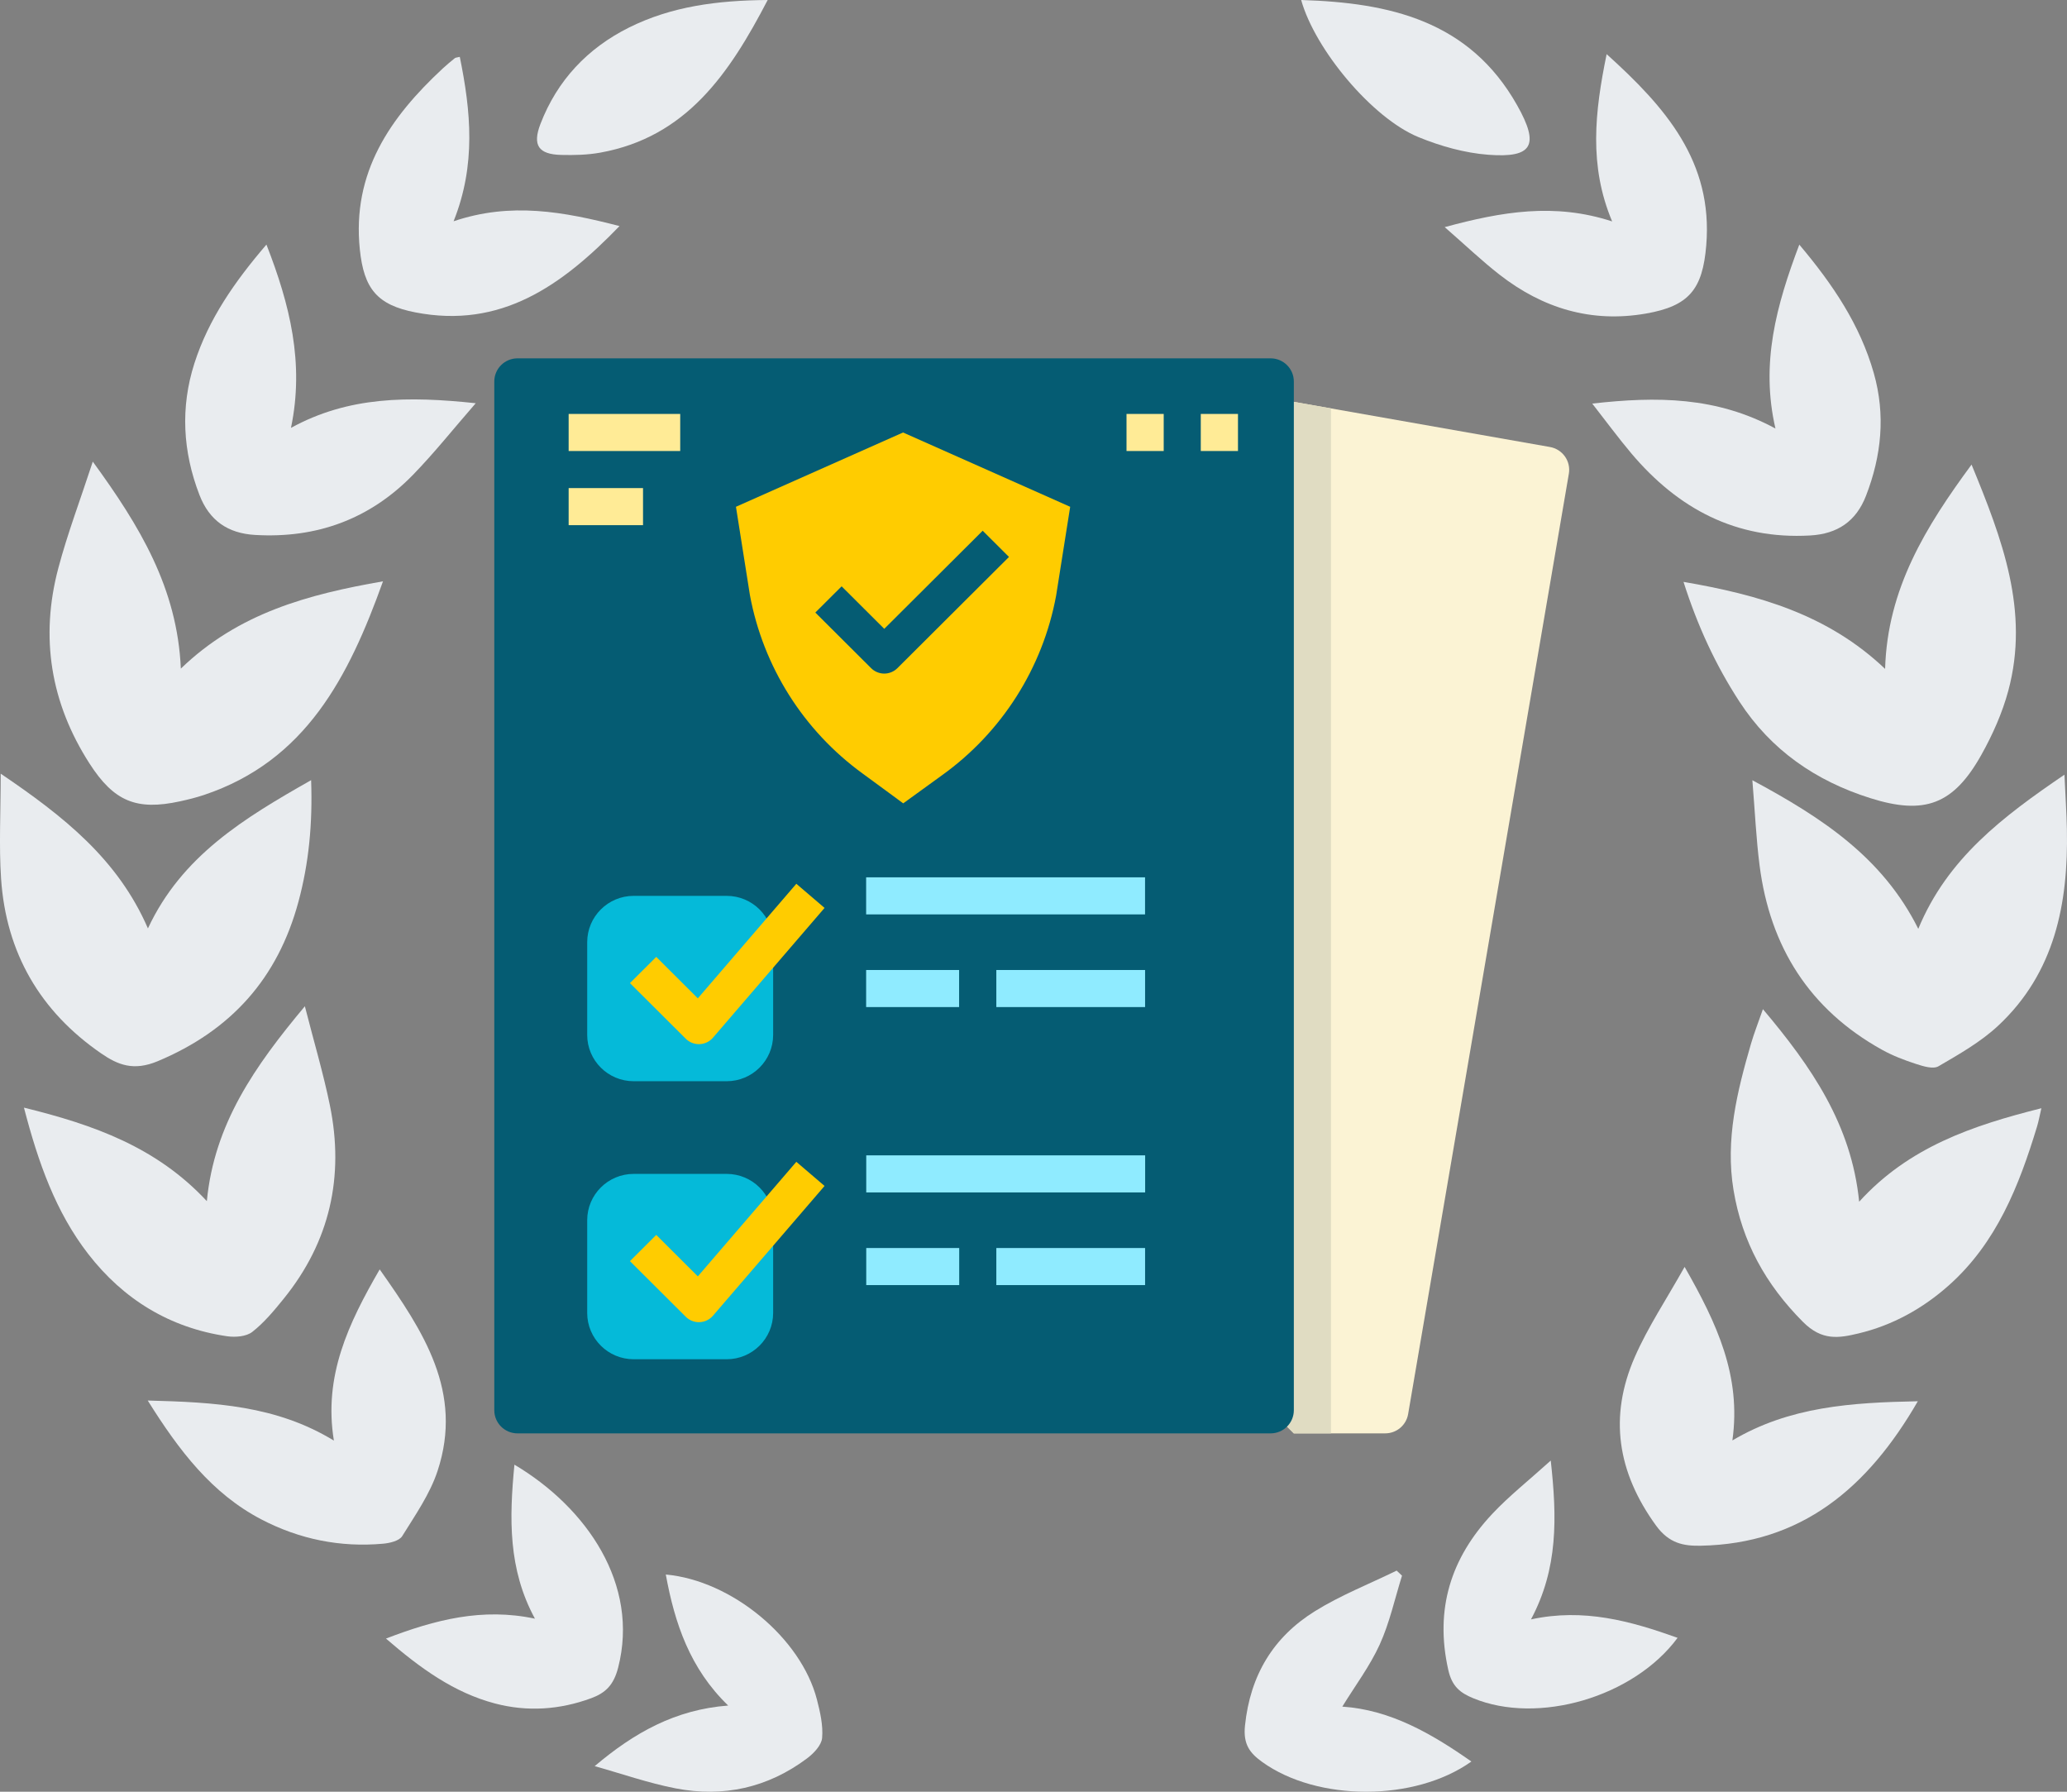 <svg fill="none" height="104" viewBox="0 0 120 104" width="120" xmlns="http://www.w3.org/2000/svg" xmlns:xlink="http://www.w3.org/1999/xlink"><rect x="0" y="0" width="120" height="104" fill="#808080" stroke="none"/><clipPath id="a"><path d="m28.696 20.8h62.609v62.4h-62.609z"/></clipPath><g fill="#e9ecef"><path d="m10.499 38.809c3.337-3.22 7.371-4.307 11.736-5.066-1.992 5.553-4.487 10.426-10.396 12.401-.455.152-.925.268-1.395.37-2.521.548-3.833.005-5.25-2.2-2.256-3.511-2.878-7.316-1.806-11.346.53-1.994 1.266-3.932 1.999-6.173 2.728 3.743 4.907 7.34 5.112 12.014z"/><path d="m18.062 45.284c.091 2.538-.133 4.827-.738 7.065-1.2 4.433-3.897 7.459-8.169 9.248-1.405.588-2.317.211-3.28-.451-3.539-2.436-5.527-5.839-5.813-10.155-.127-1.914-.021-3.843-.021-6.084 3.646 2.472 6.799 4.952 8.547 8.982 1.965-4.213 5.588-6.401 9.474-8.605z"/><path d="m1.389 64.292c4.046.994 7.701 2.288 10.619 5.428.429-4.479 2.78-7.831 5.691-11.312.535 2.094 1.075 3.904 1.452 5.747.848 4.145-.003 7.919-2.676 11.223-.558.69-1.138 1.391-1.828 1.931-.347.272-.982.322-1.456.254-3.327-.484-6.027-2.139-8.071-4.778-1.89-2.44-2.903-5.315-3.73-8.493z"/><path d="m16.891 24.837c3.356-1.842 6.828-1.845 10.728-1.432-1.319 1.514-2.421 2.904-3.653 4.167-2.506 2.568-5.591 3.69-9.163 3.478-1.571-.093-2.648-.829-3.223-2.32-.971-2.515-1.114-5.079-.295-7.637.824-2.574 2.343-4.751 4.183-6.896 1.356 3.473 2.212 6.876 1.424 10.641z"/><path d="m8.578 81.293c3.876.101 7.457.284 10.806 2.326-.613-3.755.845-6.801 2.659-9.937 2.537 3.596 4.873 7.119 3.359 11.701-.444 1.344-1.295 2.562-2.052 3.781-.171.275-.716.404-1.103.439-2.491.226-4.869-.258-7.08-1.413-2.876-1.503-4.771-3.99-6.59-6.897z"/><path d="m26.693 3.301c.642 3.145.953 6.26-.36 9.543 3.331-1.127 6.388-.559 9.633.278-3.361 3.477-6.891 5.973-11.853 5.01-2.22-.43-2.987-1.375-3.223-3.652-.463-4.473 1.763-7.67 4.807-10.499.227-.211.466-.409.707-.604.048-.039.128-.036.289-.077z"/><path d="m29.865 85.016c4.204 2.495 7.262 6.953 6.022 11.78-.262 1.02-.739 1.471-1.565 1.776-1.828.673-3.712.8-5.587.305-2.38-.629-4.331-2.04-6.328-3.767 2.859-1.097 5.595-1.803 8.649-1.155-1.565-2.879-1.491-5.837-1.191-8.939z"/><path d="m34.524 102.515c2.289-1.937 4.678-3.284 7.751-3.517-2.216-2.139-3.104-4.768-3.622-7.606 3.829.348 7.851 3.682 8.773 7.255.188.727.365 1.502.302 2.232-.036.423-.49.898-.877 1.187-2.276 1.704-4.857 2.275-7.619 1.741-1.593-.309-3.14-.853-4.708-1.292z"/><path d="m44.568 0c-2.221 4.269-4.72 7.958-9.721 8.86-.738.133-1.507.151-2.26.133-1.322-.031-1.689-.556-1.211-1.799.975-2.537 2.742-4.399 5.138-5.594 2.472-1.233 5.147-1.579 8.054-1.599z"/><path d="m97.737 33.775c4.353.748 8.37 1.883 11.703 5.051.131-4.65 2.361-8.252 5.019-11.859 1.783 4.327 3.375 8.511 2.133 13.127-.347 1.287-.908 2.547-1.56 3.713-1.621 2.897-3.299 3.518-6.463 2.517-3.154-.997-5.75-2.778-7.587-5.6-1.38-2.12-2.429-4.388-3.245-6.949z"/><path d="m111.367 53.912c1.691-4.085 4.89-6.498 8.485-8.946.055 1.214.122 2.196.142 3.179.087 4.298-.701 8.321-3.987 11.389-1.013.945-2.262 1.653-3.467 2.357-.309.18-.885.002-1.299-.133-.682-.221-1.363-.481-1.988-.829-4.193-2.332-6.496-5.962-7.101-10.703-.197-1.539-.266-3.094-.418-4.938 4.041 2.173 7.558 4.469 9.632 8.624z"/><path d="m102.347 58.577c2.814 3.338 5.14 6.698 5.587 11.176 2.878-3.169 6.563-4.418 10.578-5.426-.102.434-.157.753-.25 1.059-1.045 3.446-2.353 6.756-5.12 9.22-1.515 1.348-3.266 2.32-5.243 2.792-1.146.274-2.123.442-3.229-.67-2.171-2.18-3.534-4.655-4.03-7.652-.484-2.925.208-5.719 1.014-8.491.18-.62.42-1.223.693-2.009z"/><path d="m103.074 24.873c-.877-3.789.057-7.159 1.385-10.674 1.951 2.315 3.524 4.65 4.323 7.455.692 2.431.449 4.8-.452 7.126-.574 1.481-1.653 2.21-3.236 2.301-4.301.246-7.669-1.545-10.387-4.765-.748-.886-1.435-1.823-2.269-2.89 3.754-.424 7.206-.407 10.635 1.447z"/><path d="m111.339 81.336c-2.911 5.041-6.759 8.27-12.603 8.385-.993.02-1.841-.131-2.599-1.177-2.241-3.09-2.743-6.316-1.23-9.774.764-1.747 1.841-3.354 2.893-5.234 1.879 3.29 3.299 6.331 2.774 10.074 3.322-1.972 6.916-2.199 10.765-2.275z"/><path d="m93.273 3.142c3.417 3.083 6.183 6.234 5.784 11.095-.21 2.558-.999 3.527-3.498 3.963-3.174.554-5.998-.304-8.507-2.26-1.026-.799-1.971-1.703-3.18-2.757 3.336-.903 6.383-1.421 9.721-.331-1.359-3.236-1.009-6.352-.319-9.71z"/><path d="m88.881 93.997c3.07-.663 5.782.094 8.512 1.07-2.551 3.449-8.107 5.061-11.867 3.505-.736-.305-1.225-.665-1.444-1.634-.798-3.537.15-6.505 2.547-9.06.982-1.047 2.121-1.944 3.4-3.1.366 3.313.43 6.262-1.147 9.219z"/><path d="m81.394 91.46c-.42 1.337-.718 2.73-1.294 3.995-.575 1.261-1.428 2.394-2.172 3.605 2.792.187 5.173 1.561 7.494 3.186-3.285 2.341-8.945 2.329-12.143.028-.721-.518-1.114-1.025-1.001-2.112.303-2.928 1.645-5.139 4.059-6.64 1.494-.929 3.159-1.581 4.746-2.357.103.099.208.197.312.295z"/><path d="m75.54 0c5.115.156 9.762 1.186 12.538 6.11 1.306 2.316.907 3.069-1.671 2.873-1.375-.104-2.777-.499-4.061-1.026-2.686-1.103-6.005-5.084-6.806-7.957z"/></g><g clip-path="url(#a)"><path d="m80.418 83.199h-5.306l-2.159-2.152.032-58.096 16.999 2.995c.351.062.663.26.869.55.205.29.287.65.227 1l-9.331 54.584c-.053.313-.216.597-.46.802-.243.205-.552.317-.87.317z" fill="#fbf3d4"/><path d="m72.985 22.951-.032 58.096 2.159 2.152h2.159v-59.493z" fill="#e0dcc2"/><path d="m73.765 20.8h-43.72c-.745 0-1.349.602-1.349 1.345v59.71c0 .743.604 1.345 1.349 1.345h43.72c.745 0 1.349-.602 1.349-1.345v-59.71c0-.743-.604-1.345-1.349-1.345z" fill="#055c73"/><path d="m42.186 52h-5.397c-1.49 0-2.699 1.204-2.699 2.69v5.379c0 1.485 1.208 2.69 2.699 2.69h5.397c1.49 0 2.699-1.204 2.699-2.69v-5.379c0-1.486-1.208-2.69-2.699-2.69z" fill="#05bad9"/><path d="m42.186 68.138h-5.397c-1.49 0-2.699 1.204-2.699 2.69v5.379c0 1.485 1.208 2.69 2.699 2.69h5.397c1.49 0 2.699-1.204 2.699-2.69v-5.379c0-1.486-1.208-2.69-2.699-2.69z" fill="#05bad9"/><path d="m40.574 60.607c-.142 0-.282-.028-.413-.082-.131-.054-.25-.133-.35-.233l-3.239-3.228 1.527-1.522 2.414 2.406 5.718-6.649 1.639 1.401-6.477 7.531c-.097.113-.216.204-.35.269-.134.064-.28.101-.428.106-.014.001-.028.001-.041.001z" fill="#fc0"/><path d="m40.574 76.745c-.142 0-.282-.028-.413-.082-.131-.054-.25-.133-.35-.233l-3.239-3.228 1.527-1.522 2.414 2.406 5.718-6.649 1.639 1.401-6.477 7.531c-.097.113-.216.204-.35.268-.134.065-.28.101-.428.106-.014.001-.028.001-.041.001z" fill="#fc0"/><g fill="#8febff"><path d="m50.29 67.062h16.192v2.152h-16.192z"/><path d="m50.29 72.441h5.397v2.152h-5.397z"/><path d="m57.842 72.441h8.636v2.152h-8.636z"/><path d="m50.284 50.924h16.192v2.152h-16.192z"/><path d="m50.284 56.303h5.397v2.152h-5.397z"/><path d="m57.842 56.303h8.636v2.152h-8.636z"/></g><path d="m52.428 25.104-9.702 4.312.809 5.117c.77 4.165 3.114 7.876 6.549 10.37l2.353 1.727 2.242-1.624c3.48-2.492 5.857-6.23 6.634-10.43l.817-5.159zm-.329 13.679c-.203.202-.477.315-.763.315s-.561-.113-.763-.315l-3.239-3.228 1.527-1.522 2.475 2.467 5.714-5.694 1.527 1.521z" fill="#fc0"/><path d="m33.013 24.027h6.477v2.152h-6.477z" fill="#ffeb96"/><path d="m33.013 28.331h4.318v2.152h-4.318z" fill="#ffeb96"/><path d="m65.4 24.027h2.159v2.152h-2.159z" fill="#ffeb96"/><path d="m69.712 24.027h2.159v2.152h-2.159z" fill="#ffeb96"/></g></svg>